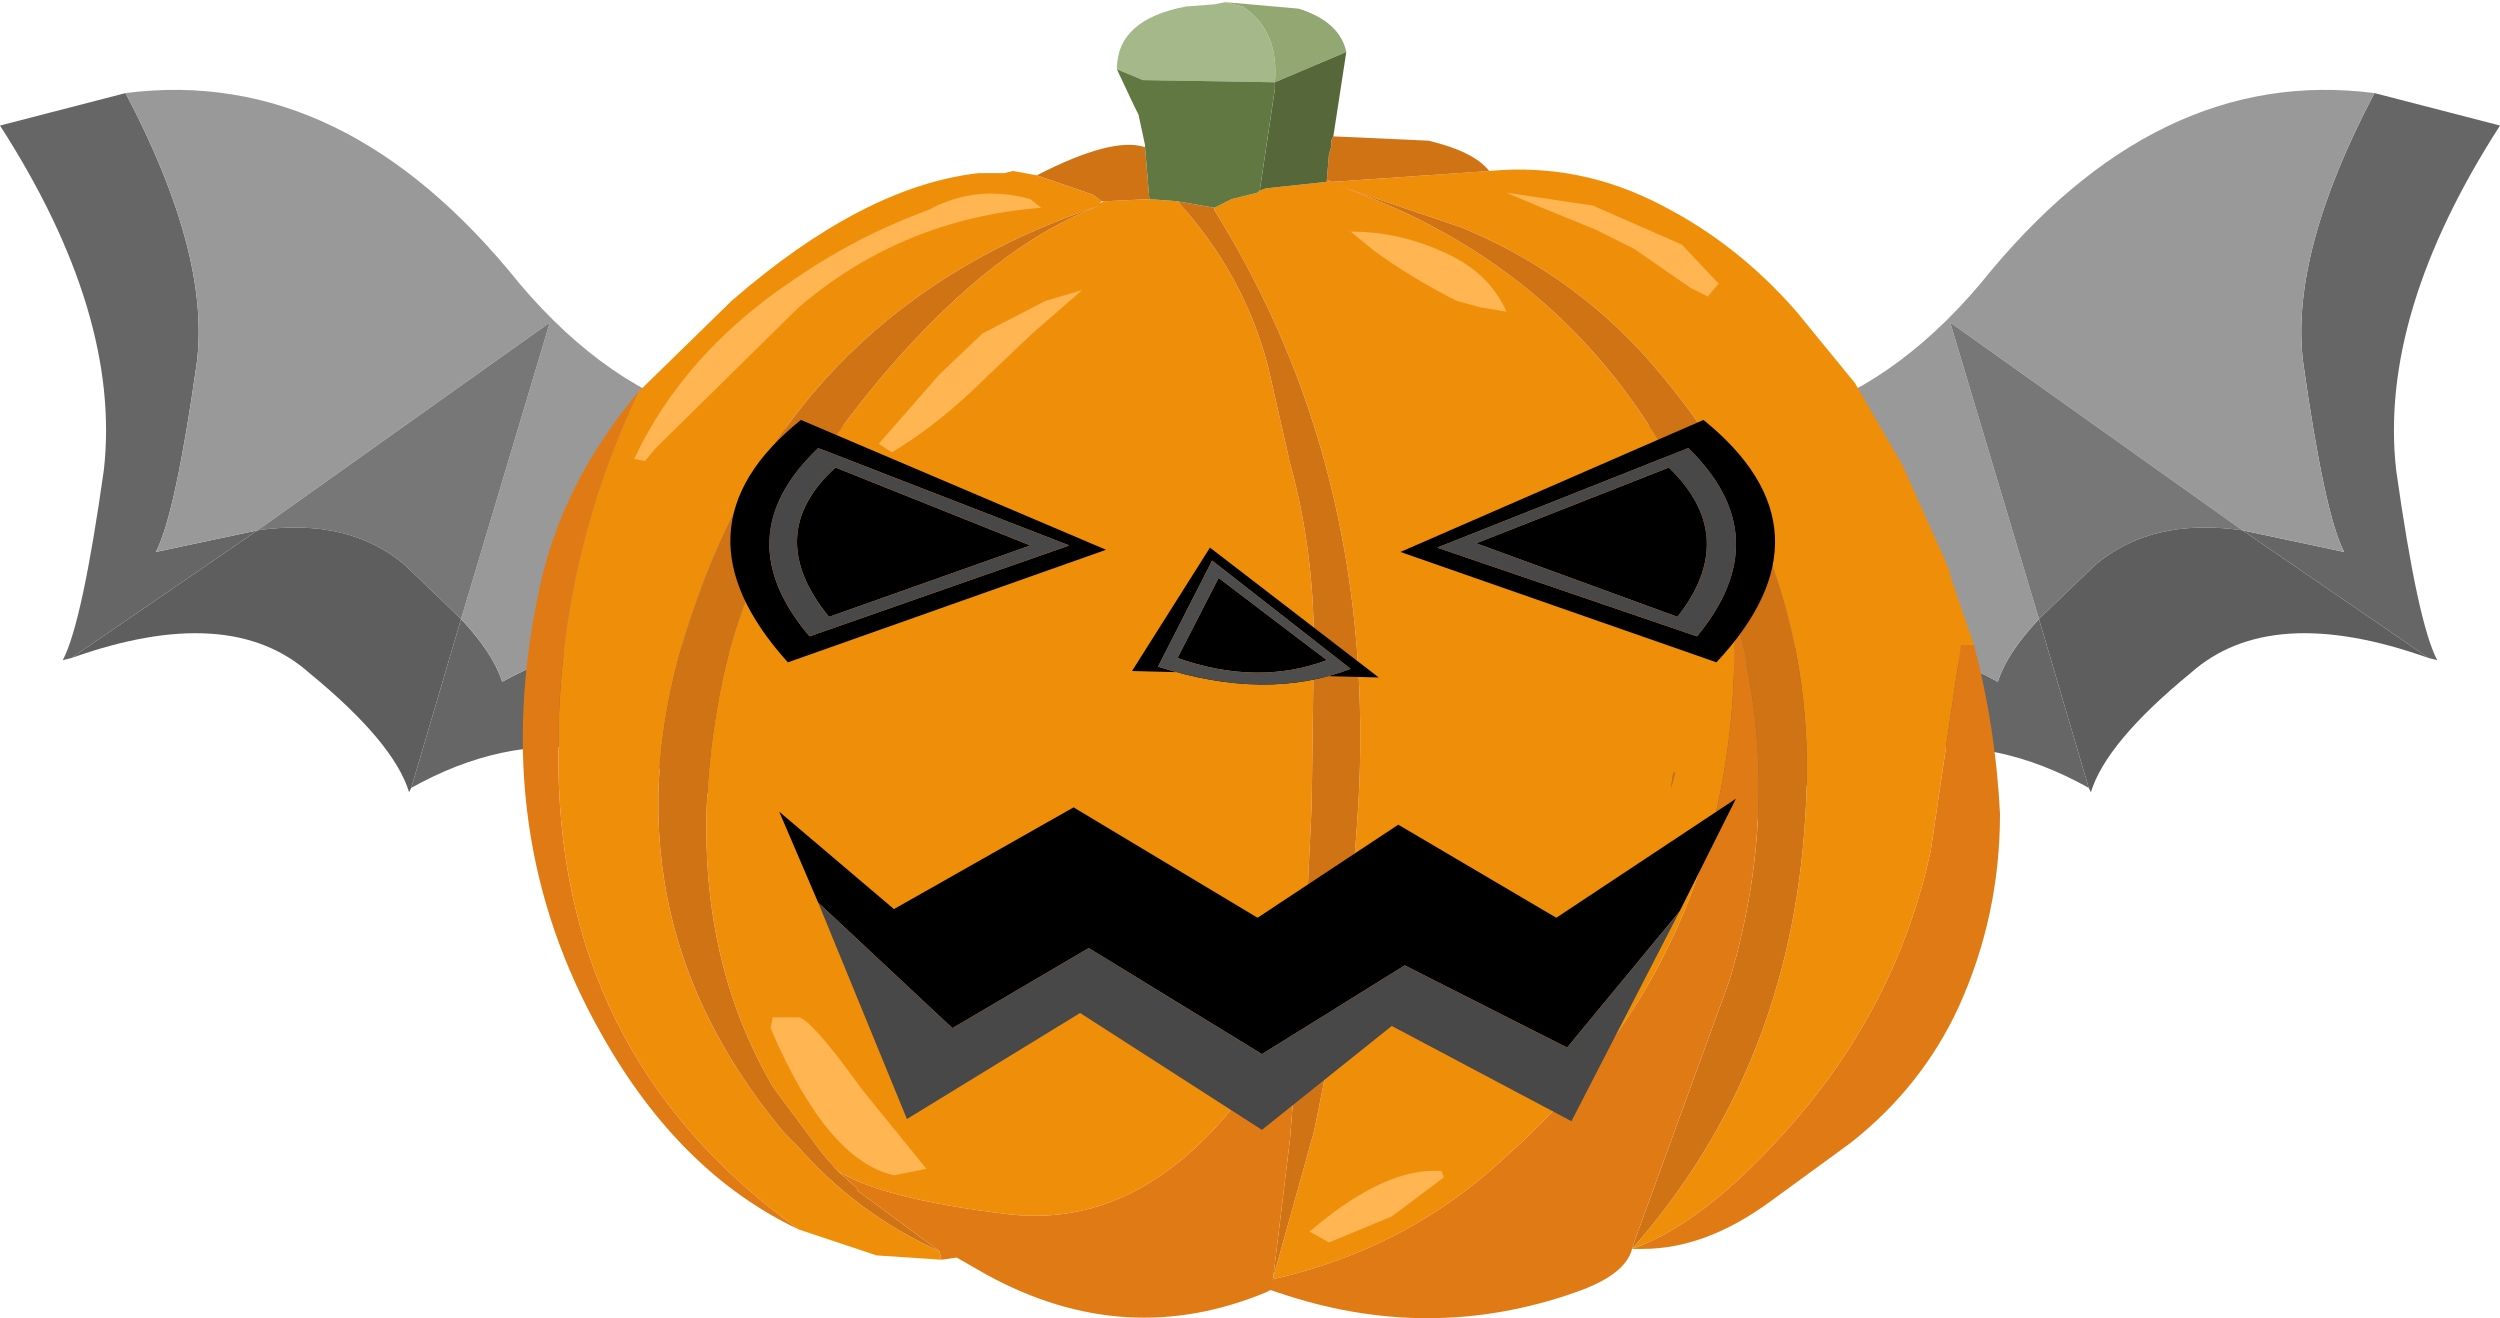 <?xml version="1.0" encoding="UTF-8" standalone="no"?>
<svg xmlns:xlink="http://www.w3.org/1999/xlink" height="30.45px" width="57.75px" xmlns="http://www.w3.org/2000/svg">
  <g transform="matrix(1.0, 0.0, 0.0, 1.0, 28.9, 15.2)">
    <path d="M27.2 0.0 L27.4 0.05 Q26.95 -0.8 26.45 -4.35 26.05 -7.95 28.85 -12.3 L25.95 -13.05 Q24.0 -9.35 24.3 -6.85 24.8 -3.3 25.25 -2.45 L22.9 -2.95 27.2 0.0 M8.0 2.55 L7.95 2.6 Q6.9 3.3 6.45 4.2 L6.6 8.15 6.65 8.25 11.15 4.15 Q15.15 0.65 19.35 3.0 L18.2 -0.9 Q17.45 -0.1 17.25 0.55 13.45 -1.55 9.8 1.05 L9.0 1.7 8.0 2.55" fill="#666666" fill-rule="evenodd" stroke="none"/>
    <path d="M25.95 -13.05 Q20.9 -13.7 16.85 -8.65 12.75 -3.8 7.05 -5.95 L6.4 -4.55 8.45 -0.3 7.95 2.55 8.0 2.55 9.0 1.7 9.8 1.05 Q13.45 -1.55 17.25 0.55 17.45 -0.1 18.2 -0.9 L16.15 -7.75 22.9 -2.95 25.25 -2.45 Q24.8 -3.3 24.3 -6.85 24.0 -9.35 25.95 -13.05" fill="#999999" fill-rule="evenodd" stroke="none"/>
    <path d="M22.9 -2.95 L16.15 -7.75 18.2 -0.9 19.5 -2.15 Q20.8 -3.25 22.9 -2.95" fill="#777777" fill-rule="evenodd" stroke="none"/>
    <path d="M19.35 3.0 L19.4 3.1 Q19.75 1.95 21.7 0.35 23.55 -1.3 27.2 0.0 L22.9 -2.95 Q20.8 -3.25 19.5 -2.15 L18.2 -0.9 19.35 3.0" fill="#5e5e5e" fill-rule="evenodd" stroke="none"/>
    <path d="M-27.25 0.0 L-27.45 0.05 Q-27.0 -0.8 -26.5 -4.35 -26.1 -7.95 -28.9 -12.3 L-26.0 -13.05 Q-24.05 -9.35 -24.35 -6.85 -24.85 -3.3 -25.3 -2.45 L-22.95 -2.95 -27.25 0.0 M-8.05 2.55 L-8.0 2.6 Q-6.95 3.3 -6.5 4.2 L-6.65 8.15 -6.7 8.25 -11.2 4.15 Q-15.2 0.65 -19.4 3.0 L-18.25 -0.9 Q-17.5 -0.1 -17.3 0.55 -13.5 -1.55 -9.85 1.05 L-9.05 1.7 -8.05 2.55" fill="#666666" fill-rule="evenodd" stroke="none"/>
    <path d="M-26.0 -13.05 Q-20.95 -13.7 -16.9 -8.65 -12.8 -3.8 -7.1 -5.95 L-6.45 -4.55 -8.5 -0.3 -8.0 2.55 -8.05 2.55 -9.05 1.7 -9.85 1.05 Q-13.5 -1.55 -17.3 0.55 -17.5 -0.1 -18.25 -0.9 L-16.2 -7.75 -22.95 -2.95 -25.3 -2.45 Q-24.85 -3.3 -24.35 -6.85 -24.05 -9.35 -26.0 -13.05" fill="#999999" fill-rule="evenodd" stroke="none"/>
    <path d="M-18.25 -0.9 L-19.55 -2.15 Q-20.85 -3.25 -22.95 -2.95 L-16.2 -7.75 -18.25 -0.9" fill="#777777" fill-rule="evenodd" stroke="none"/>
    <path d="M-19.4 3.0 L-19.45 3.1 Q-19.8 1.95 -21.75 0.35 -23.6 -1.3 -27.25 0.0 L-22.95 -2.95 Q-20.85 -3.25 -19.55 -2.15 L-18.25 -0.9 -19.4 3.0" fill="#5e5e5e" fill-rule="evenodd" stroke="none"/>
    <path d="M8.8 13.65 Q12.45 9.5 12.8 3.7 13.2 -2.05 9.55 -6.45 7.65 -8.8 4.85 -9.95 L1.75 -11.0 Q7.55 -9.1 10.15 -3.65 L11.15 -1.05 Q11.45 6.6 5.85 11.55 3.6 13.65 0.5 14.35 L1.45 10.95 Q2.3 6.95 2.5 2.95 2.8 -4.5 -0.85 -10.35 L-0.85 -10.4 -0.45 -10.6 0.15 -10.75 0.2 -10.8 0.35 -10.85 1.75 -11.0 1.85 -11.0 1.9 -11.0 5.5 -11.25 Q7.6 -11.45 9.5 -10.45 11.25 -9.55 12.6 -8.0 L13.95 -6.35 15.05 -4.45 16.1 -2.1 16.2 -1.75 16.7 -0.3 16.4 -0.3 15.7 4.45 Q15.0 7.7 12.85 10.35 10.65 13.0 8.8 13.65 M-7.15 13.9 L-8.65 13.8 -10.45 13.2 Q-16.1 9.15 -16.0 2.05 -16.0 -2.25 -14.15 -6.15 L-12.0 -8.25 Q-8.95 -10.9 -6.3 -11.2 L-5.7 -11.2 -5.5 -11.25 -4.95 -11.15 -3.65 -10.7 -3.45 -10.55 -3.5 -10.5 -3.4 -10.55 -2.35 -10.6 -1.7 -10.55 Q-0.15 -8.85 0.4 -6.7 L0.9 -4.5 Q1.45 -2.5 1.45 -0.35 L1.4 3.4 1.2 7.6 1.15 7.95 Q-1.65 13.3 -5.6 12.85 -8.5 12.5 -9.55 11.85 L-9.9 11.45 -10.05 11.25 -11.05 9.9 Q-13.35 5.95 -12.2 0.45 -11.4 -3.15 -8.4 -6.65 -5.9 -9.55 -3.5 -10.45 -10.4 -8.15 -12.8 -1.35 -15.3 5.55 -10.8 10.95 L-10.5 11.25 Q-9.1 12.85 -7.2 13.7 L-7.15 13.9 M9.7 3.0 L9.8 2.65 9.75 2.65 9.7 3.0" fill="#ef8e08" fill-rule="evenodd" stroke="none"/>
    <path d="M11.15 -1.05 L10.15 -3.65 Q7.55 -9.1 1.75 -11.0 L4.85 -9.95 Q7.65 -8.8 9.55 -6.45 13.2 -2.05 12.8 3.7 12.45 9.5 8.8 13.65 L8.9 13.35 11.05 7.45 Q12.35 3.1 11.15 -1.05 M5.5 -11.25 L1.9 -11.0 1.85 -11.0 1.75 -11.05 1.8 -11.65 1.85 -11.8 1.85 -11.95 1.9 -12.05 4.1 -11.95 Q5.15 -11.7 5.5 -11.25 M-4.95 -11.15 Q-3.2 -12.05 -2.45 -11.8 L-2.35 -10.6 -3.4 -10.55 -3.45 -10.55 -3.65 -10.7 -4.95 -11.15 M1.15 7.95 L1.2 7.6 1.4 3.4 1.45 -0.35 Q1.45 -2.5 0.9 -4.5 L0.4 -6.7 Q-0.15 -8.85 -1.7 -10.55 L-0.85 -10.4 -0.85 -10.35 Q2.8 -4.5 2.5 2.95 2.3 6.95 1.45 10.95 L0.5 14.35 0.5 14.5 0.5 14.4 0.9 11.1 1.15 7.95 M9.7 3.0 L9.75 2.65 9.8 2.65 9.7 3.0 M-7.2 13.7 Q-9.1 12.85 -10.5 11.25 L-10.8 10.95 Q-15.3 5.55 -12.8 -1.35 -10.4 -8.15 -3.5 -10.45 -5.9 -9.55 -8.4 -6.65 -11.4 -3.15 -12.2 0.45 -13.35 5.95 -11.05 9.9 L-10.05 11.25 -9.9 11.45 -9.55 11.85 -9.1 12.25 -9.1 12.3 -7.2 13.7" fill="#d07315" fill-rule="evenodd" stroke="none"/>
    <path d="M11.15 -1.05 Q12.35 3.1 11.05 7.45 L8.9 13.35 8.8 13.65 Q10.65 13.0 12.85 10.35 15.0 7.7 15.7 4.45 L16.4 -0.3 16.7 -0.3 Q17.2 1.6 17.3 3.6 17.3 5.95 16.35 8.05 15.5 9.9 13.85 11.2 L12.0 12.55 Q10.5 13.65 9.05 13.65 L8.8 13.65 Q8.65 14.25 7.5 14.65 4.1 15.85 0.6 14.65 L0.45 14.6 0.35 14.65 Q-2.9 16.0 -6.1 14.25 L-6.8 13.85 -7.15 13.9 -7.2 13.7 -9.1 12.3 -9.1 12.25 -9.55 11.85 Q-8.5 12.5 -5.6 12.85 -1.65 13.3 1.15 7.95 L0.9 11.1 0.5 14.4 0.5 14.5 0.5 14.35 Q3.6 13.65 5.85 11.55 11.45 6.6 11.15 -1.05 M-10.45 13.2 Q-13.2 11.9 -15.0 8.7 -17.65 4.05 -16.45 -1.55 -15.95 -4.0 -14.15 -6.15 -16.0 -2.25 -16.0 2.05 -16.1 9.15 -10.45 13.2" fill="#df7a15" fill-rule="evenodd" stroke="none"/>
    <path d="M-3.1 -13.6 Q-3.1 -14.75 -1.5 -15.05 L-0.85 -15.1 -0.6 -15.15 -0.2 -15.05 Q0.65 -14.5 0.55 -13.3 L-2.5 -13.35 -3.1 -13.6" fill="#a4b889" fill-rule="evenodd" stroke="none"/>
    <path d="M2.2 -14.0 L0.55 -13.3 Q0.65 -14.5 -0.2 -15.05 L-0.6 -15.15 1.1 -15.0 Q2.05 -14.7 2.2 -14.0" fill="#93a772" fill-rule="evenodd" stroke="none"/>
    <path d="M1.75 -11.05 L1.75 -11.0 0.35 -10.85 0.2 -10.8 0.55 -13.15 0.55 -13.3 2.2 -14.0 1.9 -12.05 1.85 -11.95 1.85 -11.8 1.8 -11.65 1.75 -11.05" fill="#566839" fill-rule="evenodd" stroke="none"/>
    <path d="M1.85 -11.0 L1.75 -11.0 1.75 -11.05 1.85 -11.0" fill="#e77607" fill-rule="evenodd" stroke="none"/>
    <path d="M0.55 -13.3 L0.55 -13.15 0.2 -10.8 0.15 -10.75 -0.45 -10.6 -0.85 -10.4 -1.7 -10.55 -2.35 -10.6 -2.45 -11.8 -2.45 -11.85 -2.6 -12.55 -2.7 -12.75 -3.1 -13.6 -2.5 -13.35 0.55 -13.3" fill="#627842" fill-rule="evenodd" stroke="none"/>
    <path d="M10.55 -8.35 L10.15 -8.55 8.85 -9.45 7.95 -9.9 6.6 -10.45 5.9 -10.75 7.9 -10.45 9.95 -9.55 10.8 -8.65 10.55 -8.35 M5.3 -8.1 L4.75 -8.25 Q3.75 -8.75 2.85 -9.4 L2.3 -9.85 Q3.45 -9.85 4.5 -9.35 5.5 -8.9 5.9 -8.0 L5.3 -8.1 M4.4 11.85 L4.45 12.0 3.25 12.9 1.8 13.5 1.35 13.25 Q3.1 11.75 4.4 11.85 M-8.6 -4.95 L-7.2 -6.55 -6.2 -7.5 -4.75 -8.25 -3.9 -8.5 -5.05 -7.5 -6.05 -6.55 Q-7.2 -5.4 -8.3 -4.75 L-8.6 -4.95 M-14.25 -4.6 Q-13.1 -7.05 -10.55 -8.75 -9.1 -9.75 -7.45 -10.35 -6.35 -10.95 -5.1 -10.6 L-4.85 -10.4 Q-8.05 -10.15 -10.45 -8.1 L-13.75 -4.85 -14.0 -4.55 -14.25 -4.6 M-10.45 8.3 Q-10.15 8.35 -9.0 9.95 L-7.5 11.8 -8.25 11.95 Q-9.8 11.6 -11.1 8.55 L-11.05 8.3 -10.45 8.3" fill="#ffb652" fill-rule="evenodd" stroke="none"/>
    <path d="M9.9 5.85 L7.3 9.0 3.55 7.1 0.25 9.15 -3.75 6.7 -6.9 8.55 -10.0 5.65 -10.9 3.55 -8.25 5.8 -4.1 3.45 0.15 6.0 3.4 3.85 7.05 6.0 11.2 3.25 9.9 5.85" fill="#000000" fill-rule="evenodd" stroke="none"/>
    <path d="M-10.0 5.65 L-6.9 8.55 -3.75 6.7 0.25 9.15 3.55 7.1 7.3 9.0 9.9 5.85 7.4 10.7 3.25 8.5 0.25 10.9 -3.95 8.2 -7.95 10.65 -10.0 5.65" fill="#484848" fill-rule="evenodd" stroke="none"/>
    <path d="M-9.6 -4.4 L-5.1 -2.6 -9.75 -0.95 Q-11.3 -2.85 -9.6 -4.4 M-10.7 0.1 Q-13.5 -3.0 -10.4 -5.5 L-3.35 -2.5 -10.7 0.1 M-10.2 -0.5 L-4.2 -2.6 -10.0 -4.85 Q-12.15 -2.8 -10.2 -0.5" fill="#000000" fill-rule="evenodd" stroke="none"/>
    <path d="M-9.6 -4.4 Q-11.3 -2.85 -9.75 -0.95 L-5.1 -2.6 -9.6 -4.4 M-10.2 -0.5 Q-12.15 -2.8 -10.0 -4.85 L-4.2 -2.6 -10.2 -0.5" fill="#484848" fill-rule="evenodd" stroke="none"/>
    <path d="M4.3 -2.55 L10.3 -0.5 Q12.2 -2.8 10.1 -4.85 L4.3 -2.55 M9.65 -4.4 Q11.3 -2.8 9.85 -0.95 L5.2 -2.65 9.65 -4.4 M3.45 -2.45 L10.45 -5.5 Q13.6 -2.95 10.75 0.1 L3.45 -2.45" fill="#000000" fill-rule="evenodd" stroke="none"/>
    <path d="M9.65 -4.4 L5.2 -2.65 9.85 -0.95 Q11.3 -2.8 9.65 -4.4 M4.3 -2.55 L10.1 -4.85 Q12.2 -2.8 10.3 -0.5 L4.3 -2.55" fill="#484848" fill-rule="evenodd" stroke="none"/>
    <path d="M-0.75 -1.85 L1.75 0.05 Q0.15 0.65 -1.7 0.0 L-0.75 -1.85 M-2.15 0.2 Q0.35 1.0 2.3 0.25 L-0.9 -2.25 -2.15 0.2 M-2.75 0.3 L-0.95 -2.55 2.95 0.45 -2.75 0.3" fill="#000000" fill-rule="evenodd" stroke="none"/>
    <path d="M-2.15 0.2 L-0.9 -2.25 2.3 0.25 Q0.35 1.0 -2.15 0.2 M-0.75 -1.85 L-1.7 0.0 Q0.15 0.65 1.75 0.05 L-0.75 -1.85" fill="#4d4d4d" fill-rule="evenodd" stroke="none"/>
  </g>
</svg>
